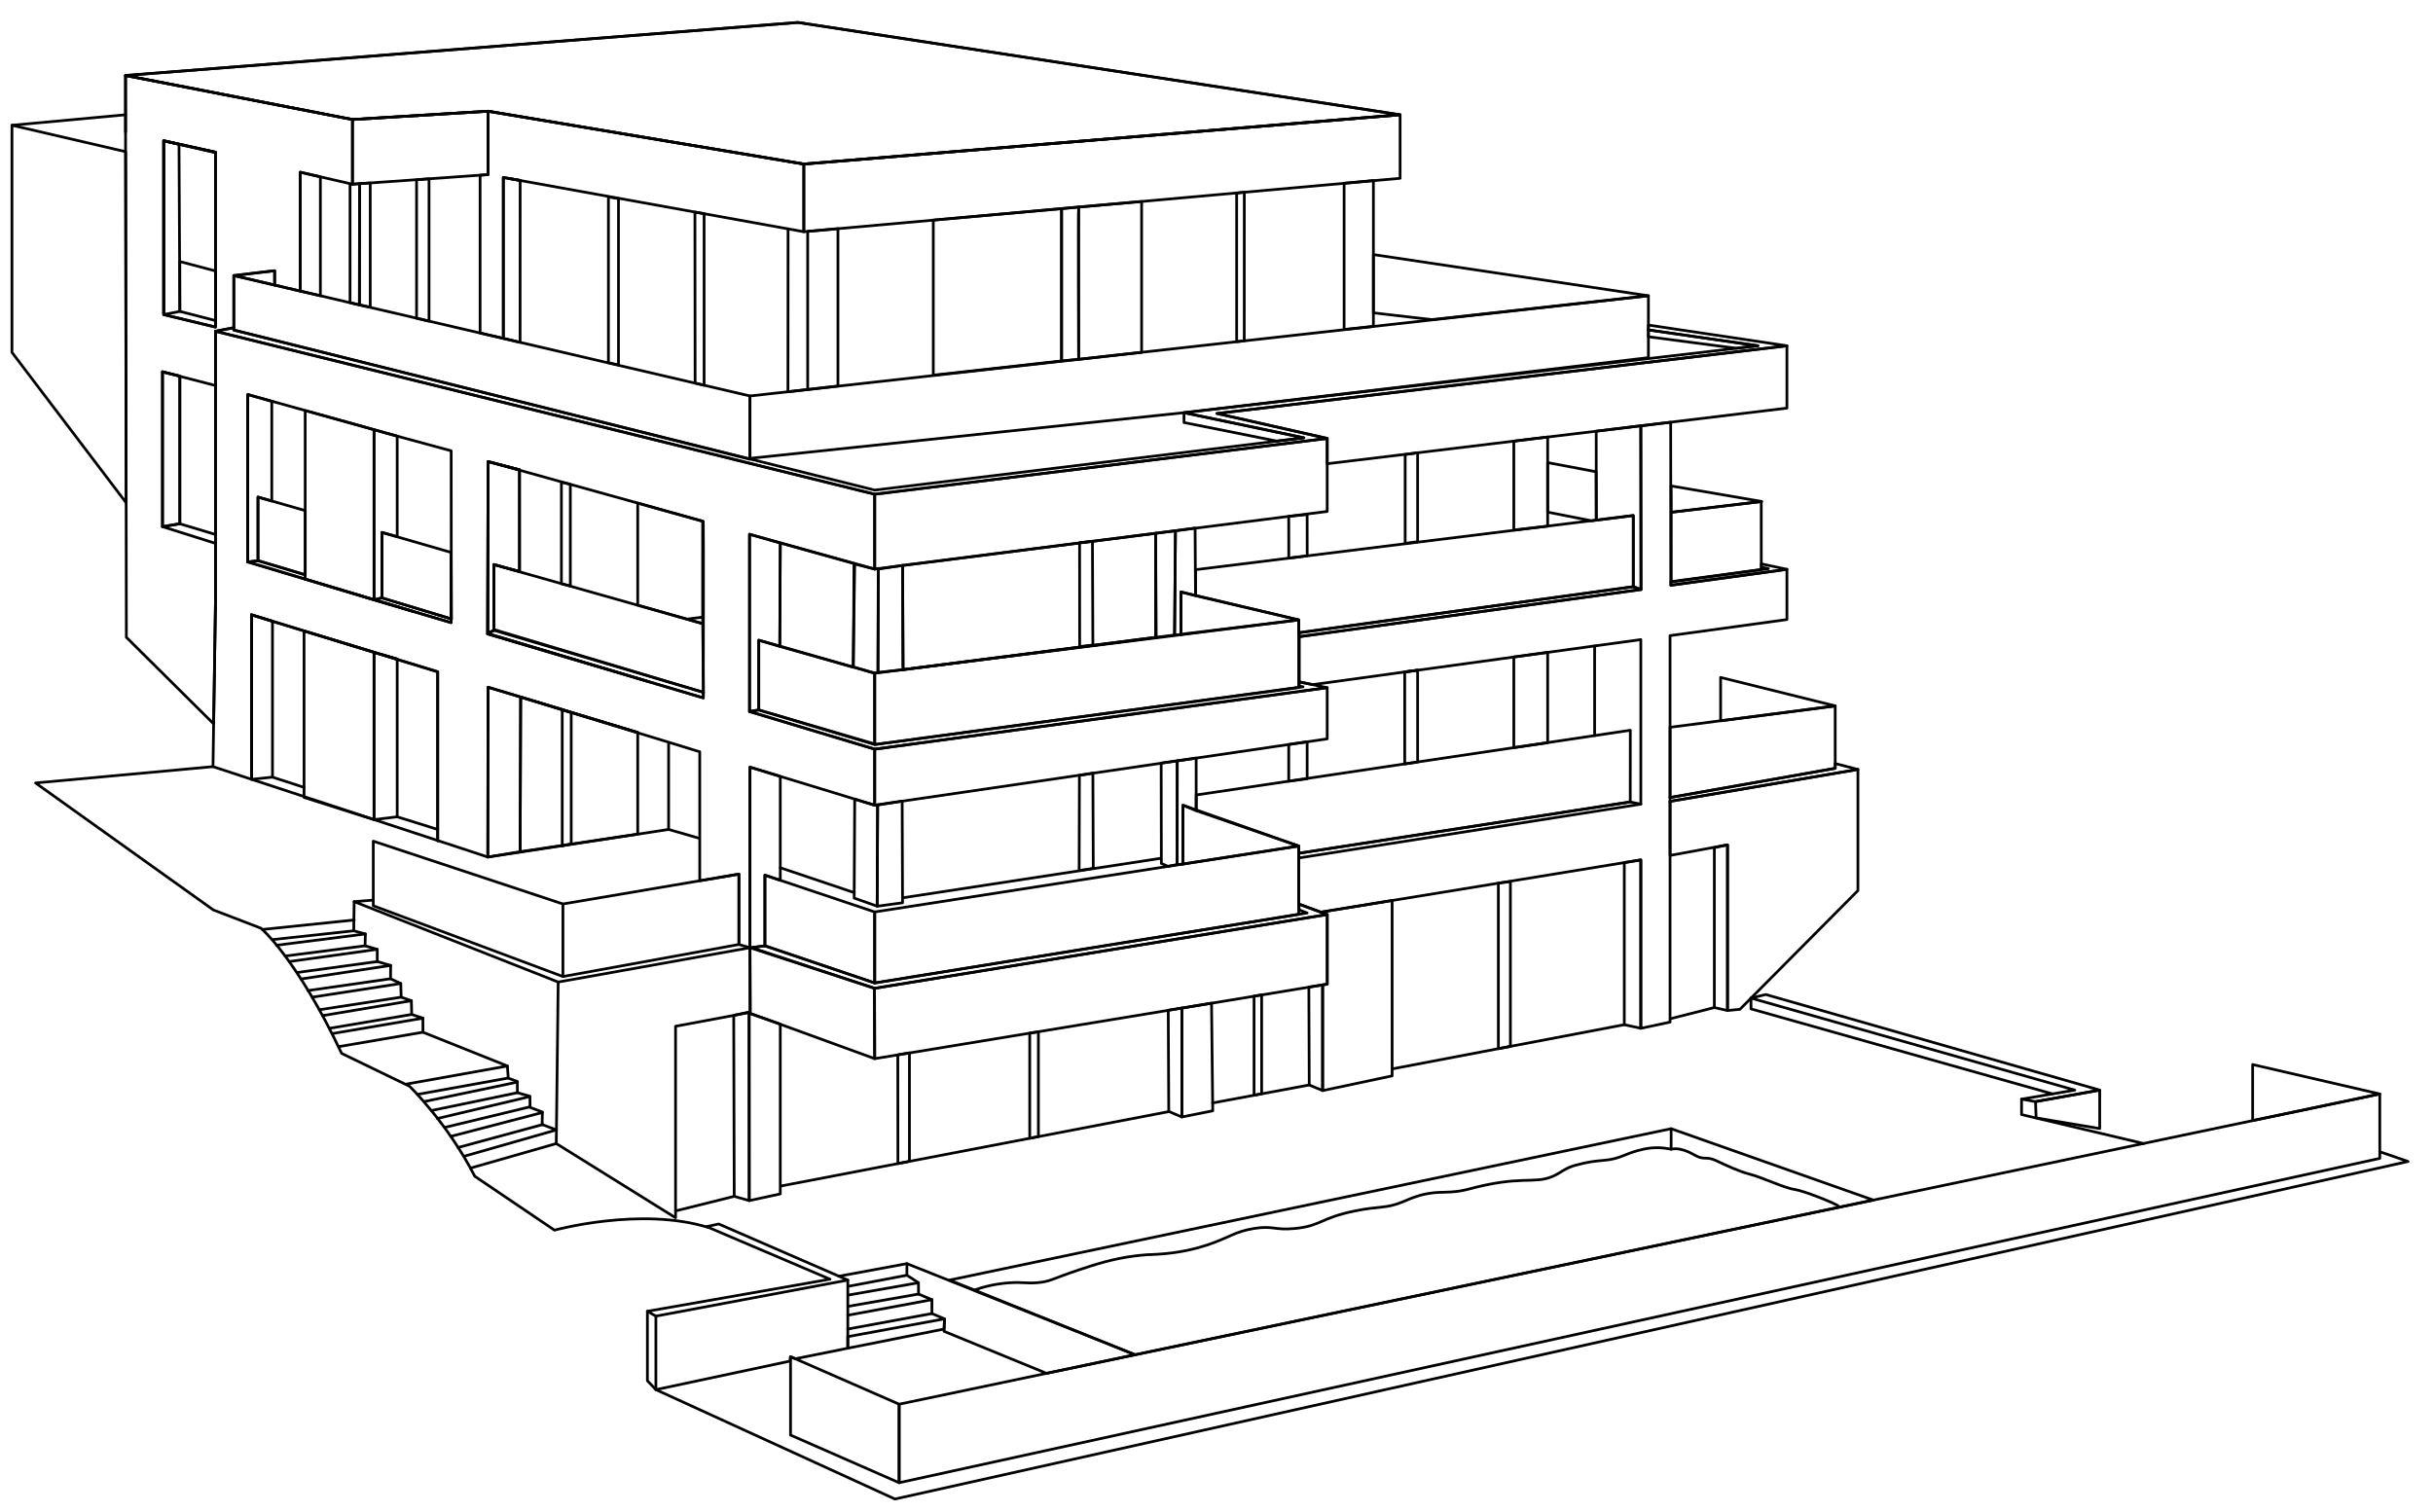 <?xml version="1.0" encoding="UTF-8"?>
<svg id="uuid-71c480e1-7c97-4cb6-b103-69b3dd9b1837" data-name="Ganz" xmlns="http://www.w3.org/2000/svg" viewBox="0 0 384.49 238.95">
  <defs>
    <style>
      .uuid-06b74895-db5f-4d98-bccd-4a9a7a45049b {
        fill: none;
        stroke: #000;
        stroke-linecap: round;
        stroke-linejoin: round;
        stroke-width: .43px;
      }
    </style>
  </defs>
  <polygon class="uuid-06b74895-db5f-4d98-bccd-4a9a7a45049b" points="127.03 25.93 127.03 36.63 82.2 28.53 82.2 28.52 80.61 28.24 79.54 28.05 79.54 53.48 75.87 52.64 75.87 27.69 77.13 27.6 77.13 17.58 127.03 25.93"/>
  <polygon class="uuid-06b74895-db5f-4d98-bccd-4a9a7a45049b" points="82.2 28.52 82.2 28.53 80.61 28.24 82.2 28.52"/>
  <polygon class="uuid-06b74895-db5f-4d98-bccd-4a9a7a45049b" points="127.03 36.63 221.26 28.18 221.26 18.14 127.03 25.93 127.03 36.63"/>
  <polygon class="uuid-06b74895-db5f-4d98-bccd-4a9a7a45049b" points="77.13 17.58 77.13 27.6 75.87 27.69 67.8 28.26 67.69 28.27 58.51 28.92 57.49 28.99 55.7 29.12 55.7 18.89 77.13 17.58"/>
  <polygon class="uuid-06b74895-db5f-4d98-bccd-4a9a7a45049b" points="19.84 11.93 19.85 20.86 19.84 20.86 19.84 11.93"/>
  <polygon class="uuid-06b74895-db5f-4d98-bccd-4a9a7a45049b" points="34.05 24.06 34.05 24.13 28.29 22.81 25.99 22.28 34.05 24.06"/>
  <polygon class="uuid-06b74895-db5f-4d98-bccd-4a9a7a45049b" points="221.25 18.14 127.02 25.93 77.13 17.58 55.7 18.89 19.84 11.93 126.1 3.55 221.25 18.14"/>
  <polygon class="uuid-06b74895-db5f-4d98-bccd-4a9a7a45049b" points="217.04 49.45 217.04 40.24 260.5 46.75 226.24 50.52 217.04 49.45"/>
  <polygon class="uuid-06b74895-db5f-4d98-bccd-4a9a7a45049b" points="260.5 46.75 260.5 56.53 187.11 65.23 187.11 65.23 118.52 72.45 118.52 62.59 260.5 46.75"/>
  <polygon class="uuid-06b74895-db5f-4d98-bccd-4a9a7a45049b" points="118.52 62.59 118.52 72.59 36.95 52.17 36.95 43.56 43.4 45.06 47.45 46.01 50.63 46.75 55.32 47.85 56.18 48.05 58.06 48.49 58.51 48.59 66.79 50.52 67.8 50.76 75.87 52.64 118.52 62.59"/>
  <polygon class="uuid-06b74895-db5f-4d98-bccd-4a9a7a45049b" points="217.04 51.59 217.04 28.54 212.41 28.97 212.41 52.08 217.04 51.59"/>
  <polygon class="uuid-06b74895-db5f-4d98-bccd-4a9a7a45049b" points="196.64 30.38 196.63 53.87 195.43 54.01 195.43 30.52 196.64 30.38"/>
  <path class="uuid-06b74895-db5f-4d98-bccd-4a9a7a45049b" d="M170.46,32.72c-.09.15,0,24.08,0,24.08l9.95-1.11v-23.84l-9.95.87Z"/>
  <polygon class="uuid-06b74895-db5f-4d98-bccd-4a9a7a45049b" points="127.64 36.57 127.64 61.57 132.42 61.02 132.42 36.14 127.64 36.57"/>
  <polyline class="uuid-06b74895-db5f-4d98-bccd-4a9a7a45049b" points="124.54 36.17 124.52 61.92 127.64 61.57"/>
  <polygon class="uuid-06b74895-db5f-4d98-bccd-4a9a7a45049b" points="167.76 32.97 167.76 57.05 170.46 56.79 170.46 32.72 167.76 32.97"/>
  <polygon class="uuid-06b74895-db5f-4d98-bccd-4a9a7a45049b" points="147.49 34.79 147.49 59.3 167.76 57.05 167.76 32.97 147.49 34.79"/>
  <polygon class="uuid-06b74895-db5f-4d98-bccd-4a9a7a45049b" points="111.27 33.77 111.27 60.89 109.85 60.56 109.82 33.52 111.27 33.77"/>
  <polygon class="uuid-06b74895-db5f-4d98-bccd-4a9a7a45049b" points="97.74 31.4 97.74 57.69 96.15 57.33 96.15 31.13 97.74 31.4"/>
  <polygon class="uuid-06b74895-db5f-4d98-bccd-4a9a7a45049b" points="82.2 28.52 82.19 54.11 79.54 53.48 79.54 28.05 80.61 28.24 82.2 28.52"/>
  <polygon class="uuid-06b74895-db5f-4d98-bccd-4a9a7a45049b" points="67.8 28.26 67.8 50.76 65.83 50.3 65.83 28.42 67.8 28.26"/>
  <polygon class="uuid-06b74895-db5f-4d98-bccd-4a9a7a45049b" points="58.51 28.92 58.51 48.55 56.8 48.19 56.82 29.03 58.51 28.92"/>
  <polygon class="uuid-06b74895-db5f-4d98-bccd-4a9a7a45049b" points="55.32 29.12 55.32 47.85 56.8 48.19 56.82 29.03 55.7 29.12 55.32 29.12"/>
  <polygon class="uuid-06b74895-db5f-4d98-bccd-4a9a7a45049b" points="50.63 27.95 50.63 46.75 47.45 46.01 47.45 27.22 50.63 27.95"/>
  <polygon class="uuid-06b74895-db5f-4d98-bccd-4a9a7a45049b" points="43.4 42.79 43.4 45.06 36.95 43.56 43.4 42.79"/>
  <polygon class="uuid-06b74895-db5f-4d98-bccd-4a9a7a45049b" points="34.05 24.06 34.05 51.7 25.87 49.73 25.87 22.25 25.99 22.28 34.05 24.06"/>
  <polygon class="uuid-06b74895-db5f-4d98-bccd-4a9a7a45049b" points="28.42 49.22 25.87 49.73 25.87 22.25 25.99 22.28 28.29 22.81 28.42 49.22"/>
  <polygon class="uuid-06b74895-db5f-4d98-bccd-4a9a7a45049b" points="34.05 42.83 34.05 50.67 28.42 49.22 28.42 41.34 34.05 42.83"/>
  <polygon class="uuid-06b74895-db5f-4d98-bccd-4a9a7a45049b" points="221.25 18.14 127.02 25.93 77.13 17.58 55.7 18.89 19.84 11.93 126.1 3.55 221.25 18.14"/>
  <polygon class="uuid-06b74895-db5f-4d98-bccd-4a9a7a45049b" points="209.74 69.3 209.74 80.84 203.66 81.62 188.85 83.5 186.2 83.84 185.76 83.9 182.62 84.3 172.15 85.63 170.61 85.82 170.61 85.83 167.36 86.24 142.64 89.39 142.24 89.44 141.93 89.48 138.81 89.88 138.23 89.95 138.23 78.12 209.74 69.3"/>
  <polygon class="uuid-06b74895-db5f-4d98-bccd-4a9a7a45049b" points="209.74 69.3 192.32 65.36 282.39 54.66 282.39 64.51 258.91 67.35 252.25 68.16 252.25 68.16 244.58 69.08 244.58 69.08 240.04 69.63 224.03 71.57 223.98 71.58 209.74 73.3 209.74 69.3"/>
  <path class="uuid-06b74895-db5f-4d98-bccd-4a9a7a45049b" d="M263.92,135.22v26.34s-4.62.99-4.62.99h0v-26.62h-.01s-2.6.42-2.6.42l-19.9,3.25-16.79,2.74h0l-11.28,1.84-3.49-1.29v-6.96s.04-1.06.04-1.06l52.36-8.11,1.67.35v-26.01l-7.31,1-7.41,1.02-5.35.73h0s-15.2,2.09-15.2,2.09l-2.04.27h0s-14.55,2.01-14.55,2.01l-2.11-.44v-7.14l54-7.46-.03-25.87,4.72-.57.03,25.25v.52l18.34-2.52v7.94l-18.47,2.54v25.6l26.1-4.62v-.76s3.59.93,3.59.93l-29.69,5.05v8.55Z"/>
  <polygon class="uuid-06b74895-db5f-4d98-bccd-4a9a7a45049b" points="192.32 65.36 209.74 69.3 138.23 78.12 34.05 52.36 36.95 51.8 36.95 52.17 118.52 72.55 138.23 77.47 201.78 69.73 206.04 69.21 187.1 65.23 274.37 55.06 277.8 54.66 260.5 52.15 260.5 51.38 282.39 54.66 192.32 65.36"/>
  <polygon class="uuid-06b74895-db5f-4d98-bccd-4a9a7a45049b" points="260.5 53.23 274.37 55.05 277.8 54.65 260.5 52.15 260.5 53.23"/>
  <polyline class="uuid-06b74895-db5f-4d98-bccd-4a9a7a45049b" points="187.11 66.79 201.78 69.72 206.05 69.2 187.11 65.23 187.11 66.79"/>
  <polygon class="uuid-06b74895-db5f-4d98-bccd-4a9a7a45049b" points="82.09 74.27 82.09 74.32 78.87 73.42 82.09 74.27"/>
  <polygon class="uuid-06b74895-db5f-4d98-bccd-4a9a7a45049b" points="224.03 105.94 221.99 106.22 221.99 106.21 224.03 105.94"/>
  <polygon class="uuid-06b74895-db5f-4d98-bccd-4a9a7a45049b" points="209.74 108.7 209.74 116.79 206.57 117.26 203.66 117.68 189.03 119.83 188.89 119.85 186.03 120.27 183.49 120.64 172.71 122.22 170.48 122.55 142.57 126.64 141.59 126.79 141.3 126.83 141.27 126.83 138.23 127.28 138.23 118.42 209.74 108.7"/>
  <polygon class="uuid-06b74895-db5f-4d98-bccd-4a9a7a45049b" points="39.17 88.83 39.15 88.83 39.15 88.82 39.17 88.83"/>
  <polygon class="uuid-06b74895-db5f-4d98-bccd-4a9a7a45049b" points="65.35 96.66 59.11 94.81 48.23 91.54 59.11 94.79 59.15 94.8 65.35 96.66"/>
  <polygon class="uuid-06b74895-db5f-4d98-bccd-4a9a7a45049b" points="62.77 104.19 62.77 104.22 60.16 103.42 62.77 104.19"/>
  <polygon class="uuid-06b74895-db5f-4d98-bccd-4a9a7a45049b" points="77.18 100.19 77.07 100.22 77.07 100.15 77.18 100.19"/>
  <polygon class="uuid-06b74895-db5f-4d98-bccd-4a9a7a45049b" points="100.78 115.79 100.78 115.83 89.64 112.43 89.57 112.41 88.85 112.19 82.28 110.18 88.85 112.17 88.93 112.2 100.78 115.79"/>
  <polygon class="uuid-06b74895-db5f-4d98-bccd-4a9a7a45049b" points="102.14 107.64 77.12 100.22 77.22 100.19 102.14 107.64"/>
  <polygon class="uuid-06b74895-db5f-4d98-bccd-4a9a7a45049b" points="278.33 79.28 278.34 90.02 264.09 91.94 264.1 80.98 278.33 79.28"/>
  <polygon class="uuid-06b74895-db5f-4d98-bccd-4a9a7a45049b" points="259.33 93.18 205.33 100.64 205.33 100.01 258.11 92.74 259.33 93.18"/>
  <polygon class="uuid-06b74895-db5f-4d98-bccd-4a9a7a45049b" points="282.39 89.99 264.05 92.51 264.05 92.51 264.05 91.99 279.46 89.89 278.34 89.64 278.35 89.13 282.39 89.99"/>
  <polygon class="uuid-06b74895-db5f-4d98-bccd-4a9a7a45049b" points="209.74 108.7 138.23 118.42 118.45 112.47 119.91 112.22 138.23 117.69 205.24 108.66 205.92 108.56 205.33 108.45 205.33 107.78 207.44 108.22 209.74 108.7"/>
  <polygon class="uuid-06b74895-db5f-4d98-bccd-4a9a7a45049b" points="205.24 108.66 205.24 97.99 138.23 106.41 138.23 117.69 205.24 108.66"/>
  <polygon class="uuid-06b74895-db5f-4d98-bccd-4a9a7a45049b" points="119.91 112.22 119.91 101.19 138.23 106.41 138.23 117.6 119.91 112.22"/>
  <polygon class="uuid-06b74895-db5f-4d98-bccd-4a9a7a45049b" points="278.41 79.27 264.09 76.81 264.11 80.97 278.41 79.27"/>
  <polygon class="uuid-06b74895-db5f-4d98-bccd-4a9a7a45049b" points="205.24 97.99 186.63 93.57 186.63 100.3 187.49 100.15 205.24 97.99"/>
  <polygon class="uuid-06b74895-db5f-4d98-bccd-4a9a7a45049b" points="258.11 81.48 188.93 90.05 188.93 94.16 205.24 97.99 205.24 100.01 258.11 92.73 258.11 81.48"/>
  <polygon class="uuid-06b74895-db5f-4d98-bccd-4a9a7a45049b" points="185.62 100.38 182.72 100.74 182.62 84.29 185.76 83.89 185.62 100.38"/>
  <polygon class="uuid-06b74895-db5f-4d98-bccd-4a9a7a45049b" points="185.62 100.38 186.63 100.3 186.63 93.57 188.93 94.16 188.93 94.16 188.86 83.47 185.76 83.89 185.62 100.38"/>
  <polygon class="uuid-06b74895-db5f-4d98-bccd-4a9a7a45049b" points="258.11 92.74 258.11 81.49 252.26 82.23 252.26 82.21 252.25 68.16 252.25 68.16 258.91 67.35 259.3 67.31 259.33 93.18 258.11 92.74"/>
  <polygon class="uuid-06b74895-db5f-4d98-bccd-4a9a7a45049b" points="244.58 69.08 244.58 83.17 239.23 83.78 239.23 69.74 240.04 69.63 244.58 69.08"/>
  <polygon class="uuid-06b74895-db5f-4d98-bccd-4a9a7a45049b" points="252.23 74.57 244.58 73.12 244.58 80.95 251.56 82.33 252.26 82.22 252.23 74.57"/>
  <polygon class="uuid-06b74895-db5f-4d98-bccd-4a9a7a45049b" points="224.03 71.57 224.03 85.63 222.06 85.89 222.06 71.85 223.98 71.58 224.03 71.57"/>
  <polygon class="uuid-06b74895-db5f-4d98-bccd-4a9a7a45049b" points="203.66 81.61 203.67 88.23 206.58 87.85 206.57 81.33 203.66 81.61"/>
  <polygon class="uuid-06b74895-db5f-4d98-bccd-4a9a7a45049b" points="170.61 85.79 170.62 102.2 172.71 101.96 172.64 85.55 170.61 85.79"/>
  <polygon class="uuid-06b74895-db5f-4d98-bccd-4a9a7a45049b" points="182.62 100.74 142.71 105.85 142.64 89.37 182.62 84.29 182.62 100.74"/>
  <polygon class="uuid-06b74895-db5f-4d98-bccd-4a9a7a45049b" points="142.71 105.85 138.74 106.3 138.79 89.95 142.64 89.37 142.71 105.85"/>
  <polygon class="uuid-06b74895-db5f-4d98-bccd-4a9a7a45049b" points="138.75 106.34 138.23 106.41 134.86 105.43 134.96 89.12 138.23 89.95 138.81 89.85 138.75 106.34"/>
  <polygon class="uuid-06b74895-db5f-4d98-bccd-4a9a7a45049b" points="134.82 105.46 123.23 102.17 123.31 85.83 135.07 89.11 134.82 105.46"/>
  <polygon class="uuid-06b74895-db5f-4d98-bccd-4a9a7a45049b" points="123.31 85.84 123.23 102.17 123.23 102.17 119.91 101.2 119.91 112.22 118.45 112.47 118.45 84.45 123.31 85.84"/>
  <path class="uuid-06b74895-db5f-4d98-bccd-4a9a7a45049b" d="M82.09,74.32v-.05l-3.22-.85-.07-.02-1.67-.44-.06,27.19v.07l.11-.03-.11-.04.99-.52v-10.39l4.04,1.1v-16.02Z"/>
  <path class="uuid-06b74895-db5f-4d98-bccd-4a9a7a45049b" d="M138.23,89.95v-11.83l-104.18-25.76v43.08l-.29,18.98-.1,6.76,6.08,2v-26l3.32,1.02,4.99,1.53,11.06,3.38,1.03.31h.02l2.61.77v.04l6.4,1.96v26.67l7.92,2.61.04-26.84,5.09,1.53.06.02,6.57,1.99.08.03,11.85,3.59v.04l9.8,3v20.39l6.19-1.05v11.12l1.75.51v-28.54l4.79,1.46,11.76,3.59,3.16.97v-8.86l-19.78-5.95v-28.02l19.78,5.5ZM59.11,94.81l-10.88-3.27-9.06-2.71h-.02v-26.47l.29.08,8.79,2.45h0l10.24,2.85.64.18.25.07,3.41.95h0l8.53,2.32.02,26.57-.05.58-3.05-.9-2.87-.85-6.24-1.85ZM111.14,110.31l-8.4-2.49-.6-.18-25.02-7.42.1-.03-.15.03h0v-.07l.06-27.19,1.67.44.07.02,3.22.85v.05l8.04,2.24,10.65,2.96,4.1,1.15,6.26,1.74c.06.94,0,27.9,0,27.9Z"/>
  <polygon class="uuid-06b74895-db5f-4d98-bccd-4a9a7a45049b" points="111.14 110.31 102.74 107.82 102.14 107.64 77.07 100.15 77.07 100.15 78.06 99.63 111.17 109.44 111.17 109.44 111.14 110.31"/>
  <polygon class="uuid-06b74895-db5f-4d98-bccd-4a9a7a45049b" points="78.06 99.51 78.06 89.24 111.05 98.58 111.17 109.44 78.06 99.51"/>
  <polygon class="uuid-06b74895-db5f-4d98-bccd-4a9a7a45049b" points="71.32 97.83 71.27 98.41 68.22 97.51 65.35 96.66 59.11 94.81 59.15 94.8 60.36 94.51 71.27 97.82 71.32 97.83"/>
  <polygon class="uuid-06b74895-db5f-4d98-bccd-4a9a7a45049b" points="71.32 97.83 71.27 98.41 71.27 97.81 71.3 87.32 71.32 97.83"/>
  <polygon class="uuid-06b74895-db5f-4d98-bccd-4a9a7a45049b" points="82.1 90.34 78.06 89.24 78.06 99.63 77.18 100.07 77.18 100.19 77.07 100.15 77.07 100.15 77.13 72.96 78.8 73.4 78.87 73.42 82.09 74.27 82.09 74.32 82.1 90.34"/>
  <polygon class="uuid-06b74895-db5f-4d98-bccd-4a9a7a45049b" points="71.27 97.82 71.27 97.81 60.36 94.51 60.36 84.16 71.3 87.32 71.32 97.83 71.27 97.82"/>
  <polygon class="uuid-06b74895-db5f-4d98-bccd-4a9a7a45049b" points="62.77 68.94 62.77 84.82 60.36 84.16 60.36 94.51 59.15 94.8 59.11 94.81 59.11 67.92 59.36 67.99 62.77 68.94"/>
  <polygon class="uuid-06b74895-db5f-4d98-bccd-4a9a7a45049b" points="59.11 67.92 59.11 94.81 48.23 91.54 48.23 64.89 58.47 67.74 59.11 67.92"/>
  <polygon class="uuid-06b74895-db5f-4d98-bccd-4a9a7a45049b" points="48.23 90.85 48.23 91.54 39.17 88.83 40.77 88.62 48.23 90.85 48.23 90.85"/>
  <polygon class="uuid-06b74895-db5f-4d98-bccd-4a9a7a45049b" points="40.77 88.62 40.77 78.57 48.24 80.71 48.24 90.87 40.77 88.62"/>
  <polygon class="uuid-06b74895-db5f-4d98-bccd-4a9a7a45049b" points="42.95 63.44 42.95 79.2 40.77 78.57 40.77 88.62 39.17 88.83 39.15 88.83 39.15 62.36 39.44 62.44 42.95 63.44"/>
  <polygon class="uuid-06b74895-db5f-4d98-bccd-4a9a7a45049b" points="138.23 144.15 205.24 133.73 205.24 144.52 138.23 155.37 138.23 144.15"/>
  <polygon class="uuid-06b74895-db5f-4d98-bccd-4a9a7a45049b" points="138.23 144.15 120.88 138.33 120.88 149.5 138.23 155.37 138.23 144.15"/>
  <polygon class="uuid-06b74895-db5f-4d98-bccd-4a9a7a45049b" points="205.24 133.73 186.94 127.28 186.94 136.58 188.65 136.31 205.24 133.73"/>
  <polygon class="uuid-06b74895-db5f-4d98-bccd-4a9a7a45049b" points="183.5 120.62 183.53 136.48 184.57 136.94 186.03 136.66 186.05 120.26 183.5 120.62"/>
  <polygon class="uuid-06b74895-db5f-4d98-bccd-4a9a7a45049b" points="189.03 119.83 189.03 128.14 186.94 127.28 186.94 136.58 186.03 136.66 186.03 120.27 189.03 119.83"/>
  <polygon class="uuid-06b74895-db5f-4d98-bccd-4a9a7a45049b" points="189.04 125.66 257.64 115.43 257.63 126.76 205.27 134.87 205.24 133.73 189.03 128.14 189.04 125.66"/>
  <polygon class="uuid-06b74895-db5f-4d98-bccd-4a9a7a45049b" points="290.02 111.59 290.02 121.44 263.92 126.06 263.92 114.96 271.9 113.93 290.02 111.59"/>
  <polygon class="uuid-06b74895-db5f-4d98-bccd-4a9a7a45049b" points="290.02 111.58 271.91 107.08 271.91 113.94 290.02 111.58"/>
  <polygon class="uuid-06b74895-db5f-4d98-bccd-4a9a7a45049b" points="244.58 103.12 244.58 117.4 239.23 118.18 239.23 103.85 244.58 103.12"/>
  <polygon class="uuid-06b74895-db5f-4d98-bccd-4a9a7a45049b" points="224.03 105.94 224.03 120.45 221.99 120.76 221.99 106.21 224.03 105.94"/>
  <polygon class="uuid-06b74895-db5f-4d98-bccd-4a9a7a45049b" points="206.57 117.25 206.57 123.1 203.66 123.48 203.66 117.68 206.57 117.25"/>
  <line class="uuid-06b74895-db5f-4d98-bccd-4a9a7a45049b" x1="182.69" y1="100.74" x2="142.71" y2="105.85"/>
  <polygon class="uuid-06b74895-db5f-4d98-bccd-4a9a7a45049b" points="172.71 122.22 172.77 137.26 170.54 137.6 170.58 122.55 172.71 122.22"/>
  <polygon class="uuid-06b74895-db5f-4d98-bccd-4a9a7a45049b" points="138.7 127.24 138.62 143.25 142.63 142.7 142.57 126.63 138.7 127.24"/>
  <polygon class="uuid-06b74895-db5f-4d98-bccd-4a9a7a45049b" points="138.69 127.23 138.69 127.25 138.62 143.24 134.99 141.96 134.99 141.11 135.07 126.31 138.23 127.28 138.69 127.23"/>
  <polygon class="uuid-06b74895-db5f-4d98-bccd-4a9a7a45049b" points="209.74 144.56 138.22 156.22 118.79 149.8 120.88 149.5 138.23 155.38 205.23 144.53 206.57 144.31 205.33 143.83 205.23 142.89 208.72 144.18 209.74 144.56"/>
  <polygon class="uuid-06b74895-db5f-4d98-bccd-4a9a7a45049b" points="209.75 144.55 209.75 155.56 138.23 167.34 138.2 156.22 209.75 144.55"/>
  <polygon class="uuid-06b74895-db5f-4d98-bccd-4a9a7a45049b" points="138.23 167.34 118.52 160.16 118.52 149.8 138.2 156.22 138.23 167.34"/>
  <polygon class="uuid-06b74895-db5f-4d98-bccd-4a9a7a45049b" points="111.04 82.39 111.04 98.58 109.89 98.25 100.78 95.65 100.78 79.52 104.88 80.67 111.04 82.39"/>
  <polygon class="uuid-06b74895-db5f-4d98-bccd-4a9a7a45049b" points="90.13 76.55 90.13 92.63 88.72 92.25 88.72 76.23 90.13 76.55"/>
  <line class="uuid-06b74895-db5f-4d98-bccd-4a9a7a45049b" x1="252" y1="102.1" x2="252" y2="116.26"/>
  <polygon class="uuid-06b74895-db5f-4d98-bccd-4a9a7a45049b" points="293.61 121.62 293.61 140.77 274.96 159.54 273 159.73 273 133.54 263.92 135.22 263.92 126.67 293.61 121.62"/>
  <polygon class="uuid-06b74895-db5f-4d98-bccd-4a9a7a45049b" points="273 159.73 270.92 159.26 270.92 133.99 273 133.54 273 159.73"/>
  <line class="uuid-06b74895-db5f-4d98-bccd-4a9a7a45049b" x1="270.92" y1="159.26" x2="264.09" y2="161"/>
  <path class="uuid-06b74895-db5f-4d98-bccd-4a9a7a45049b" d="M259.3,135.93v26.61l-2.61-.57v-25.62l2.6-.43h.01Z"/>
  <polygon class="uuid-06b74895-db5f-4d98-bccd-4a9a7a45049b" points="238.69 165.41 238.69 139.35 236.79 139.59 236.79 165.76 238.69 165.41"/>
  <polygon class="uuid-06b74895-db5f-4d98-bccd-4a9a7a45049b" points="220 142.34 220 170.06 209.01 172.39 209.01 155.68 209.74 155.56 209.74 144.56 208.72 144.18 220 142.34"/>
  <polyline class="uuid-06b74895-db5f-4d98-bccd-4a9a7a45049b" points="220 168.96 236.79 165.76 238.68 165.4 256.69 161.97"/>
  <polygon class="uuid-06b74895-db5f-4d98-bccd-4a9a7a45049b" points="209.02 172.38 206.9 171.5 206.84 156.03 209.02 155.68 209.02 172.38"/>
  <polygon class="uuid-06b74895-db5f-4d98-bccd-4a9a7a45049b" points="191.65 175.58 191.46 158.57 186.77 159.34 186.77 176.56 191.65 175.58"/>
  <polygon class="uuid-06b74895-db5f-4d98-bccd-4a9a7a45049b" points="186.77 176.56 184.7 175.68 184.62 159.69 186.77 159.34 186.77 176.56"/>
  <polygon class="uuid-06b74895-db5f-4d98-bccd-4a9a7a45049b" points="164.1 179.66 164.1 163.1 162.73 163.3 162.73 179.92 164.1 179.66"/>
  <polygon class="uuid-06b74895-db5f-4d98-bccd-4a9a7a45049b" points="141.88 166.74 141.9 183.92 143.72 183.57 143.72 166.42 141.88 166.74"/>
  <polyline class="uuid-06b74895-db5f-4d98-bccd-4a9a7a45049b" points="184.75 175.7 123.31 187.49 123.31 161.88 118.37 160.16 118.4 189.78 123.31 188.72 123.31 187.49"/>
  <polygon class="uuid-06b74895-db5f-4d98-bccd-4a9a7a45049b" points="118.4 189.78 116.03 189.1 115.95 160.5 118.4 159.97 118.4 189.78"/>
  <polygon class="uuid-06b74895-db5f-4d98-bccd-4a9a7a45049b" points="118.58 160.01 106.76 162.22 106.76 192.49 87.91 180.76 88.21 155.23 118.52 149.8 118.58 160.01"/>
  <line class="uuid-06b74895-db5f-4d98-bccd-4a9a7a45049b" x1="116.03" y1="189.1" x2="106.76" y2="191.41"/>
  <polygon class="uuid-06b74895-db5f-4d98-bccd-4a9a7a45049b" points="123.31 122.72 123.31 139.15 120.88 138.33 120.88 149.5 118.52 149.8 118.52 121.26 123.31 122.72"/>
  <polygon class="uuid-06b74895-db5f-4d98-bccd-4a9a7a45049b" points="116.77 138.17 116.77 149.29 88.96 154.36 88.96 142.89 110.58 139.22 116.77 138.17"/>
  <polyline class="uuid-06b74895-db5f-4d98-bccd-4a9a7a45049b" points="88.96 142.89 58.99 132.96 58.99 143.17 88.96 154.36"/>
  <polygon class="uuid-06b74895-db5f-4d98-bccd-4a9a7a45049b" points="69.17 106.19 69.17 132.86 59.12 129.56 59.11 129.56 59.11 129.55 48.05 125.91 39.76 123.19 39.74 123.18 39.74 97.18 43.06 98.2 48.05 99.73 59.11 103.11 60.14 103.42 60.16 103.42 62.77 104.23 69.17 106.19"/>
  <polygon class="uuid-06b74895-db5f-4d98-bccd-4a9a7a45049b" points="82.28 110.18 82.2 134.63 77.09 135.47 77.13 108.63 82.22 110.16 82.28 110.18"/>
  <polygon class="uuid-06b74895-db5f-4d98-bccd-4a9a7a45049b" points="100.78 115.79 100.78 131.85 89.9 133.48 88.85 133.64 82.2 134.63 82.28 110.18 88.85 112.17 88.93 112.2 100.78 115.79"/>
  <polyline class="uuid-06b74895-db5f-4d98-bccd-4a9a7a45049b" points="77.09 135.47 105.66 131.11 110.39 132.47"/>
  <line class="uuid-06b74895-db5f-4d98-bccd-4a9a7a45049b" x1="183.37" y1="135.68" x2="142.81" y2="141.89"/>
  <line class="uuid-06b74895-db5f-4d98-bccd-4a9a7a45049b" x1="135" y1="141.1" x2="123.31" y2="137.16"/>
  <line class="uuid-06b74895-db5f-4d98-bccd-4a9a7a45049b" x1="191.64" y1="174.34" x2="206.9" y2="171.5"/>
  <polygon class="uuid-06b74895-db5f-4d98-bccd-4a9a7a45049b" points="198.18 157.45 198.18 173.11 199.38 172.9 199.38 157.25 198.18 157.45"/>
  <polygon class="uuid-06b74895-db5f-4d98-bccd-4a9a7a45049b" points="90.27 112.64 90.27 133.4 89.9 133.48 89.41 133.59 89.36 133.6 89.3 133.61 89.28 133.61 88.85 133.7 88.85 112.17 88.93 112.2 89.57 112.41 89.64 112.43 90.27 112.64"/>
  <polygon class="uuid-06b74895-db5f-4d98-bccd-4a9a7a45049b" points="43.06 98.2 43.06 122.84 39.76 123.19 39.74 123.19 39.74 97.18 43.06 98.2"/>
  <polygon class="uuid-06b74895-db5f-4d98-bccd-4a9a7a45049b" points="62.77 104.19 62.77 129.11 59.12 129.56 59.11 129.56 59.11 103.11 60.14 103.42 60.16 103.42 62.77 104.19"/>
  <polygon class="uuid-06b74895-db5f-4d98-bccd-4a9a7a45049b" points="59.11 103.11 59.11 129.56 48.05 126.05 48.05 99.73 59.11 103.11"/>
  <line class="uuid-06b74895-db5f-4d98-bccd-4a9a7a45049b" x1="69.17" y1="132.91" x2="69.17" y2="132.86"/>
  <line class="uuid-06b74895-db5f-4d98-bccd-4a9a7a45049b" x1="62.77" y1="129.11" x2="69.17" y2="131.11"/>
  <line class="uuid-06b74895-db5f-4d98-bccd-4a9a7a45049b" x1="43.06" y1="122.84" x2="48.05" y2="124.46"/>
  <path class="uuid-06b74895-db5f-4d98-bccd-4a9a7a45049b" d="M34.05,51.7l-8.18-1.97v-27.48l.12.03,8.06,1.78v27.64ZM19.84,11.93v8.93s.13,79.88.13,79.88l13.79,13.68.29-18.98v-43.08l2.9-.56v-8.24l6.45-.77v2.27l4.05.95v-18.79l3.18.73,5.07,1.17v-10.23l-35.86-6.96ZM28.42,82.79l-2.74.46v-24.48l2.74.68v23.34Z"/>
  <polyline class="uuid-06b74895-db5f-4d98-bccd-4a9a7a45049b" points="34.05 60.94 28.42 59.48 25.68 58.77"/>
  <line class="uuid-06b74895-db5f-4d98-bccd-4a9a7a45049b" x1="33.9" y1="85.84" x2="25.68" y2="83.25"/>
  <polygon class="uuid-06b74895-db5f-4d98-bccd-4a9a7a45049b" points="28.42 59.45 28.42 82.79 25.68 83.25 25.68 58.77 28.42 59.45"/>
  <line class="uuid-06b74895-db5f-4d98-bccd-4a9a7a45049b" x1="28.42" y1="82.79" x2="33.94" y2="84.45"/>
  <line class="uuid-06b74895-db5f-4d98-bccd-4a9a7a45049b" x1="259.3" y1="127.11" x2="205.23" y2="135.62"/>
  <line class="uuid-06b74895-db5f-4d98-bccd-4a9a7a45049b" x1="263.92" y1="126.06" x2="263.92" y2="126.82"/>
  <line class="uuid-06b74895-db5f-4d98-bccd-4a9a7a45049b" x1="108.78" y1="97.83" x2="111.04" y2="97.55"/>
  <line class="uuid-06b74895-db5f-4d98-bccd-4a9a7a45049b" x1="105.66" y1="131.11" x2="105.66" y2="117.58"/>
  <polygon class="uuid-06b74895-db5f-4d98-bccd-4a9a7a45049b" points="19.86 23.98 1.89 19.8 1.89 55.7 19.94 79.48 19.86 23.98"/>
  <line class="uuid-06b74895-db5f-4d98-bccd-4a9a7a45049b" x1="1.89" y1="19.8" x2="19.84" y2="18.14"/>
  <polygon class="uuid-06b74895-db5f-4d98-bccd-4a9a7a45049b" points="124.93 214.45 124.93 226.84 142.09 234.37 142.09 221.96 124.93 214.45"/>
  <polygon class="uuid-06b74895-db5f-4d98-bccd-4a9a7a45049b" points="142.09 221.96 376.08 172.92 376.08 183.1 142.09 234.37 142.09 221.96"/>
  <polygon class="uuid-06b74895-db5f-4d98-bccd-4a9a7a45049b" points="376.08 172.92 355.99 168.27 355.99 177.13 376.08 172.92"/>
  <polygon class="uuid-06b74895-db5f-4d98-bccd-4a9a7a45049b" points="179.38 214.14 143.32 199.74 143.32 201.57 145.14 202.76 145.16 204.55 147.27 205.44 147.27 207.63 149.26 208.47 149.19 210.44 165.38 217.08 179.38 214.14"/>
  <polygon class="uuid-06b74895-db5f-4d98-bccd-4a9a7a45049b" points="103.65 208.04 103.65 219.66 124.83 215.15 124.93 214.45 125.69 214.78 133.98 213.11 133.98 202.34 113.57 193.47 111.67 193.89 131.17 202.2 102.31 207.27 103.65 208.04"/>
  <line class="uuid-06b74895-db5f-4d98-bccd-4a9a7a45049b" x1="133.98" y1="202.34" x2="103.65" y2="208.04"/>
  <polygon class="uuid-06b74895-db5f-4d98-bccd-4a9a7a45049b" points="133.98 213.11 149.19 210.08 149.26 208.47 133.98 211.28 133.98 213.11"/>
  <line class="uuid-06b74895-db5f-4d98-bccd-4a9a7a45049b" x1="147.27" y1="207.63" x2="133.98" y2="210.08"/>
  <line class="uuid-06b74895-db5f-4d98-bccd-4a9a7a45049b" x1="147.27" y1="205.44" x2="133.98" y2="207.9"/>
  <line class="uuid-06b74895-db5f-4d98-bccd-4a9a7a45049b" x1="145.16" y1="204.55" x2="134.05" y2="206.49"/>
  <line class="uuid-06b74895-db5f-4d98-bccd-4a9a7a45049b" x1="145.14" y1="202.76" x2="134.05" y2="204.71"/>
  <line class="uuid-06b74895-db5f-4d98-bccd-4a9a7a45049b" x1="143.32" y1="201.57" x2="134.05" y2="203.33"/>
  <line class="uuid-06b74895-db5f-4d98-bccd-4a9a7a45049b" x1="143.32" y1="199.74" x2="132.57" y2="201.73"/>
  <polyline class="uuid-06b74895-db5f-4d98-bccd-4a9a7a45049b" points="88.21 155.23 55.97 142.52 58.88 142.29"/>
  <polyline class="uuid-06b74895-db5f-4d98-bccd-4a9a7a45049b" points="55.97 142.52 55.9 147.13 57.74 147.63 57.69 149.5 59.62 150.06 59.62 151.99 61.73 152.6 61.72 154.71 63.33 155.46 63.4 157.62 65.01 158.18 65.06 160.35 66.83 160.94 66.84 163.16 80.18 168.5 80.32 170.42 81.75 170.94 81.77 172.72 83.74 173.28 83.77 175.04 85.71 175.78 85.67 177.75 87.94 178.6 73.34 182.77"/>
  <line class="uuid-06b74895-db5f-4d98-bccd-4a9a7a45049b" x1="85.77" y1="177.75" x2="72.37" y2="181.39"/>
  <line class="uuid-06b74895-db5f-4d98-bccd-4a9a7a45049b" x1="85.72" y1="175.85" x2="71.23" y2="179.63"/>
  <line class="uuid-06b74895-db5f-4d98-bccd-4a9a7a45049b" x1="87.91" y1="180.76" x2="74.35" y2="184.64"/>
  <line class="uuid-06b74895-db5f-4d98-bccd-4a9a7a45049b" x1="83.73" y1="174.96" x2="70.36" y2="178.19"/>
  <line class="uuid-06b74895-db5f-4d98-bccd-4a9a7a45049b" x1="83.75" y1="173.33" x2="69.13" y2="176.8"/>
  <line class="uuid-06b74895-db5f-4d98-bccd-4a9a7a45049b" x1="81.78" y1="171.04" x2="67.1" y2="174.11"/>
  <line class="uuid-06b74895-db5f-4d98-bccd-4a9a7a45049b" x1="81.77" y1="172.72" x2="68.17" y2="175.54"/>
  <line class="uuid-06b74895-db5f-4d98-bccd-4a9a7a45049b" x1="80.22" y1="170.42" x2="65.97" y2="172.99"/>
  <line class="uuid-06b74895-db5f-4d98-bccd-4a9a7a45049b" x1="64.29" y1="171.35" x2="80.18" y2="168.5"/>
  <line class="uuid-06b74895-db5f-4d98-bccd-4a9a7a45049b" x1="66.84" y1="163.16" x2="53.53" y2="165.44"/>
  <line class="uuid-06b74895-db5f-4d98-bccd-4a9a7a45049b" x1="66.83" y1="160.94" x2="52.56" y2="163.37"/>
  <line class="uuid-06b74895-db5f-4d98-bccd-4a9a7a45049b" x1="65.06" y1="160.35" x2="52.17" y2="162.53"/>
  <line class="uuid-06b74895-db5f-4d98-bccd-4a9a7a45049b" x1="65.01" y1="158.18" x2="50.98" y2="160.54"/>
  <line class="uuid-06b74895-db5f-4d98-bccd-4a9a7a45049b" x1="63.4" y1="157.62" x2="50.46" y2="159.61"/>
  <line class="uuid-06b74895-db5f-4d98-bccd-4a9a7a45049b" x1="63.33" y1="155.46" x2="49.36" y2="157.62"/>
  <line class="uuid-06b74895-db5f-4d98-bccd-4a9a7a45049b" x1="61.72" y1="154.71" x2="48.66" y2="156.58"/>
  <line class="uuid-06b74895-db5f-4d98-bccd-4a9a7a45049b" x1="61.73" y1="152.6" x2="47.56" y2="154.75"/>
  <line class="uuid-06b74895-db5f-4d98-bccd-4a9a7a45049b" x1="59.62" y1="151.99" x2="46.97" y2="153.72"/>
  <line class="uuid-06b74895-db5f-4d98-bccd-4a9a7a45049b" x1="59.62" y1="150.06" x2="45.74" y2="151.99"/>
  <line class="uuid-06b74895-db5f-4d98-bccd-4a9a7a45049b" x1="57.69" y1="149.5" x2="45.06" y2="151.12"/>
  <line class="uuid-06b74895-db5f-4d98-bccd-4a9a7a45049b" x1="57.74" y1="147.63" x2="43.73" y2="149.41"/>
  <line class="uuid-06b74895-db5f-4d98-bccd-4a9a7a45049b" x1="55.9" y1="147.13" x2="43.07" y2="148.52"/>
  <line class="uuid-06b74895-db5f-4d98-bccd-4a9a7a45049b" x1="55.97" y1="145.42" x2="41.46" y2="146.92"/>
  <polygon class="uuid-06b74895-db5f-4d98-bccd-4a9a7a45049b" points="150.05 202.34 264.09 178.41 296.04 189.69 179.38 214.14 150.05 202.34"/>
  <path class="uuid-06b74895-db5f-4d98-bccd-4a9a7a45049b" d="M264.09,178.41v3.24c-1.12-.23-2.66-.38-4.38,0-3.03.67-3.46,1.52-6.22,1.76-1.86.16-2.51.26-4.48.77-1.27.33-2.02.88-2.67,1.27-3.15,1.88-4.71.45-11.4,1.83-2.74.56-3.36.98-5.63,1.13-1.44.09-2.25-.01-3.8.28-1.77.34-2.88.89-3.8,1.27-2.75,1.13-3.59.63-7.6,1.45-5.5,1.13-5.32,2.36-9.43,2.77-3.35.33-3.42-.49-6.49,0-3.16.51-4.08,1.54-7.59,2.67-1.76.57-4.36,1.22-7.74,1.41-.86.02-2.13.08-3.66.28-3.42.45-6.1,1.32-8.71,2.19-4.16,1.38-4.53,1.88-6.64,2.03-1.64.12-2.29-.12-4.22,0-2.44.15-4.39.71-5.64,1.16"/>
  <path class="uuid-06b74895-db5f-4d98-bccd-4a9a7a45049b" d="M264.09,181.65c.34-.06.83-.12,1.4,0,.95.2,1.6.53,2.37.96,1.51.85,1.77.09,3.39.87,1.2.58,3.69,1.74,5.22,2.11,1.93.47,5.42,2.18,7.11,2.42,1.46.21,6.49,2.2,6.97,2.65"/>
  <polygon class="uuid-06b74895-db5f-4d98-bccd-4a9a7a45049b" points="321.68 174.13 331.82 172.31 279.05 157.2 276.71 157.77 327.88 172.31 319.47 173.74 321.68 174.13"/>
  <polyline class="uuid-06b74895-db5f-4d98-bccd-4a9a7a45049b" points="276.71 157.77 276.71 159.47 324.36 172.91"/>
  <polygon class="uuid-06b74895-db5f-4d98-bccd-4a9a7a45049b" points="331.82 172.31 331.82 178.39 321.77 176.7 321.68 174.13 331.82 172.31"/>
  <polyline class="uuid-06b74895-db5f-4d98-bccd-4a9a7a45049b" points="319.47 173.74 319.47 176.18 338.78 180.76"/>
  <polyline class="uuid-06b74895-db5f-4d98-bccd-4a9a7a45049b" points="376.08 182.05 380.55 183.59 141.43 236.95 103.65 219.66 102.31 218.25 102.31 207.27"/>
  <path class="uuid-06b74895-db5f-4d98-bccd-4a9a7a45049b" d="M33.66,121.18l-28.04,2.58,28.09,20.07,7.53,2.89s5.64,4.72,12.75,19.79l10.74,5.2s6.01,5.84,10.3,14.22l12.6,8.52s13.62-3.74,24.29-.43"/>
</svg>
